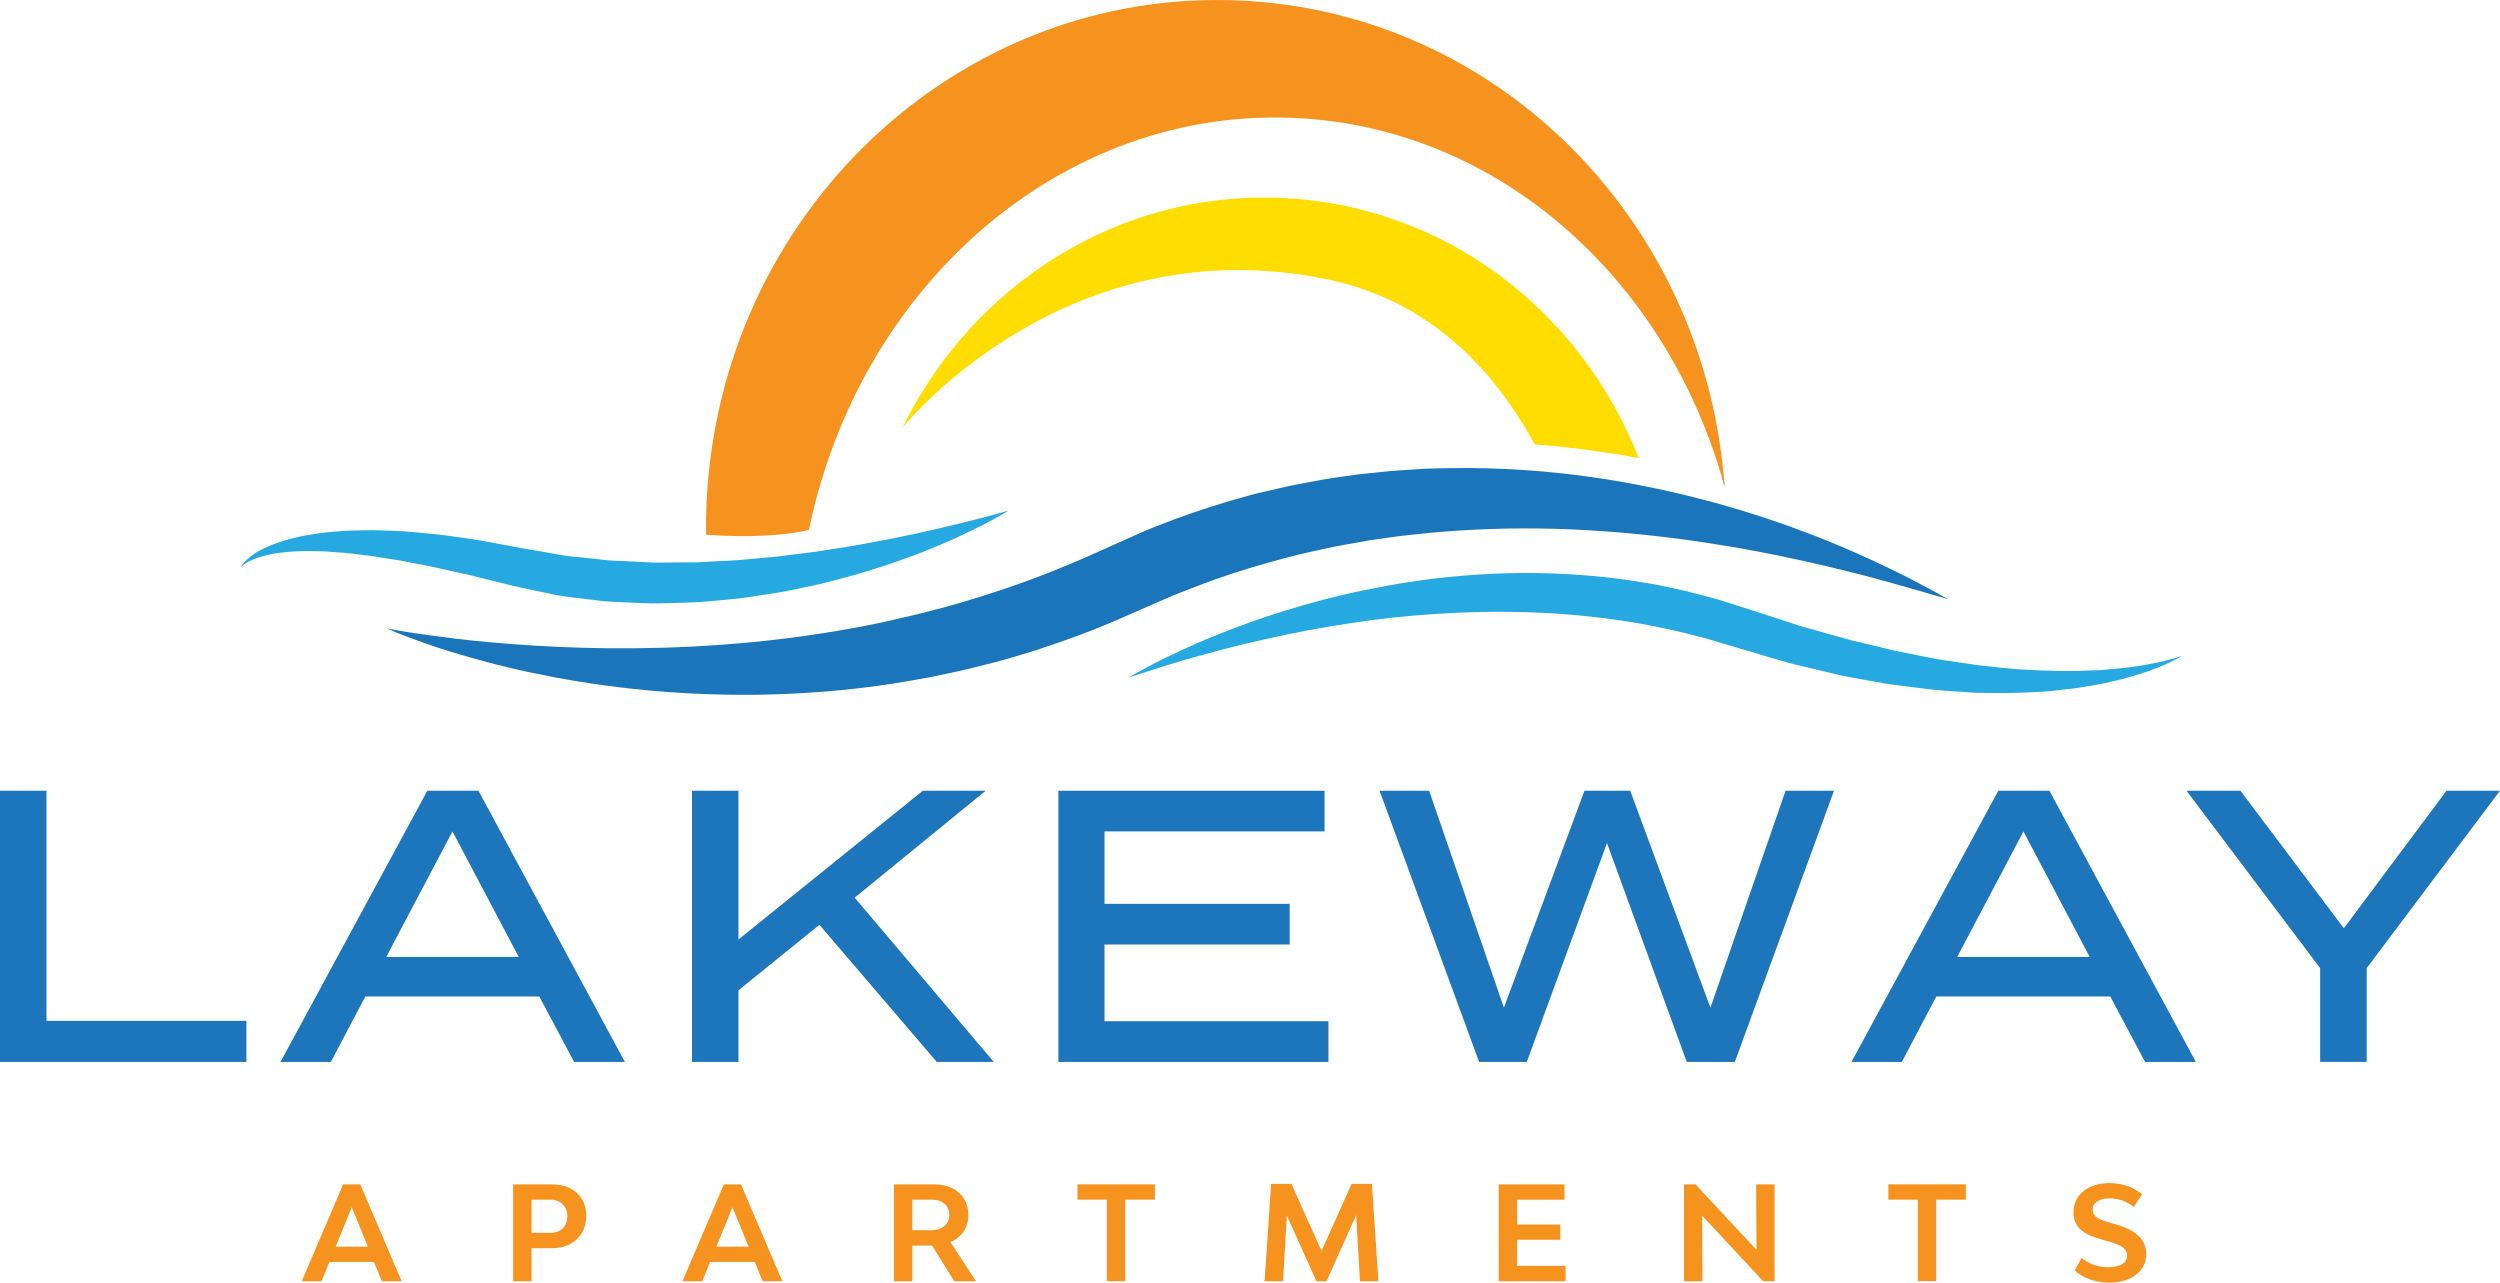 <?xml version="1.0" encoding="UTF-8"?>
<svg id="Layer_1" data-name="Layer 1" xmlns="http://www.w3.org/2000/svg" viewBox="0 0 473.45 242.88">
  <defs>
    <style>
      .cls-1 {
        opacity: .99;
      }

      .cls-2 {
        fill: #26a9e0;
      }

      .cls-2, .cls-3, .cls-4, .cls-5 {
        stroke-width: 0px;
      }

      .cls-3 {
        fill: #1b75bb;
      }

      .cls-4 {
        fill: #f6921e;
      }

      .cls-5 {
        fill: #fd0;
      }
    </style>
  </defs>
  <g>
    <path class="cls-3" d="M73.32,119.03s1.17.23,3.37.59c2.19.38,5.44.8,9.54,1.33,4.11.5,9.11.94,14.83,1.31,5.72.35,12.17.58,19.18.51,14-.13,30.28-1.38,47.17-4.98,2.1-.49,4.22-.98,6.35-1.47,2.11-.56,4.26-1.06,6.39-1.67,4.26-1.22,8.52-2.57,12.77-4.06,4.25-1.5,8.45-3.21,12.63-5.01,2.14-.96,4.28-1.92,6.43-2.88l3.25-1.45c1.07-.48,2.15-.97,3.36-1.43,4.73-1.88,9.39-3.5,14.11-4.89,2.37-.66,4.72-1.41,7.12-1.9,2.39-.55,4.76-1.13,7.16-1.54,1.19-.22,2.39-.45,3.57-.67,1.19-.22,2.39-.36,3.58-.55,1.19-.16,2.38-.33,3.57-.49,1.19-.12,2.37-.24,3.56-.36,2.36-.27,4.72-.41,7.05-.55,2.33-.19,4.66-.17,6.96-.22,9.2-.12,18.06.54,26.34,1.73,8.29,1.19,16,2.88,23,4.79,7,1.92,13.28,4.06,18.75,6.18,5.47,2.1,10.12,4.23,13.9,6.03,3.79,1.78,6.67,3.38,8.65,4.42,1.96,1.09,3,1.67,3,1.67,0,0-1.15-.33-3.3-.96-2.14-.65-5.3-1.52-9.28-2.64-4-1.1-8.87-2.32-14.47-3.57-5.6-1.25-11.93-2.5-18.86-3.54-6.92-1.05-14.44-1.9-22.38-2.35-7.94-.47-16.31-.47-24.89.1-2.14.17-4.31.31-6.47.56-2.17.22-4.35.44-6.53.78-1.09.15-2.18.31-3.28.46-1.09.2-2.18.4-3.28.59-1.09.2-2.2.36-3.29.59-1.09.23-2.18.47-3.28.7-4.39.93-8.74,2.14-13.07,3.43-4.34,1.31-8.63,2.86-12.71,4.5-1.02.36-2.11.84-3.2,1.32l-3.26,1.42c-2.19.96-4.38,1.92-6.56,2.87-4.51,1.93-9.11,3.58-13.7,5.1-2.29.79-4.62,1.41-6.91,2.1-2.3.66-4.63,1.18-6.92,1.77-2.3.56-4.61,1-6.89,1.5-2.29.45-4.58.8-6.83,1.19-9.06,1.43-17.9,2.06-26.25,2.18-8.36.1-16.23-.34-23.44-1.12-7.21-.78-13.75-1.89-19.49-3.12-5.74-1.21-10.66-2.59-14.67-3.81-4.02-1.2-7.1-2.38-9.2-3.17-2.09-.81-3.17-1.33-3.17-1.33h0Z"/>
    <path class="cls-2" d="M213.68,128.31s.18-.09.52-.28c.34-.19.84-.47,1.5-.84,1.33-.71,3.26-1.79,5.8-2.99,2.54-1.21,5.65-2.66,9.31-4.1,3.65-1.46,7.82-3.01,12.46-4.42,4.64-1.44,9.72-2.83,15.19-3.93,5.47-1.12,11.3-2.09,17.39-2.62,6.09-.56,12.44-.77,18.89-.5,6.45.24,12.99.99,19.46,2.2l4.82,1.05c1.6.37,3.18.82,4.77,1.23,1.6.39,3.14.93,4.7,1.41,1.5.48,3,.96,4.49,1.44,1.5.48,2.99.96,4.47,1.44,1.48.47,2.96,1.02,4.41,1.41,2.9.82,5.75,1.62,8.56,2.41,2.86.69,5.68,1.32,8.43,2.02,2.77.58,5.49,1.08,8.14,1.61,2.67.4,5.26.78,7.77,1.15,2.52.25,4.96.56,7.31.74,4.69.27,9.03.44,12.86.27.96-.04,1.89-.08,2.79-.11.89-.08,1.75-.15,2.58-.22,1.67-.1,3.17-.36,4.55-.53,1.37-.22,2.58-.46,3.64-.66,1.05-.25,1.96-.43,2.67-.65,1.45-.38,2.19-.69,2.19-.69,0,0-.17.12-.51.3-.34.2-.84.48-1.53.8-1.36.66-3.41,1.55-6.11,2.4-1.36.39-2.86.89-4.53,1.25-.84.19-1.71.39-2.61.6-.91.15-1.86.31-2.83.48-1.95.38-4.05.56-6.26.82-1.11.16-2.25.19-3.41.25-1.17.05-2.36.11-3.58.17-2.44.05-4.98,0-7.62-.01-2.62-.16-5.34-.35-8.13-.58-2.77-.35-5.63-.67-8.54-1.07-2.89-.48-5.84-1.05-8.84-1.6-2.99-.71-6.02-1.43-9.09-2.17-3.03-.79-5.97-1.71-9-2.6-1.51-.45-3.03-.9-4.55-1.35-1.48-.42-2.93-.92-4.44-1.27-1.5-.37-2.99-.79-4.5-1.12l-4.55-.96c-6.09-1.18-12.26-1.91-18.37-2.31-6.11-.38-12.17-.41-18.02-.16-5.86.27-11.53.74-16.89,1.46-5.35.75-10.41,1.59-15.06,2.54-4.64.97-8.89,1.95-12.64,2.92-3.74.99-7,1.9-9.67,2.72-2.66.83-4.77,1.48-6.19,1.96-1.42.48-2.19.71-2.19.71h0Z"/>
    <path class="cls-2" d="M326.6,92.11c-.15-.58-.32-1.15-.5-1.72.12.03.25.07.37.12.05.53.1,1.07.13,1.6h0Z"/>
    <path class="cls-2" d="M190.99,96.69s-.49.32-1.45.87c-.96.53-2.36,1.36-4.21,2.25-1.84.93-4.1,2-6.73,3.14-1.33.54-2.74,1.12-4.23,1.74-1.52.55-3.11,1.14-4.77,1.74-3.35,1.13-7.01,2.32-10.96,3.31-.98.26-1.98.52-3,.78-1.02.22-2.06.44-3.1.67-2.09.44-4.23.93-6.44,1.23-2.2.33-4.44.73-6.73.97-2.29.22-4.61.45-6.95.64-2.35.1-4.72.18-7.1.22l-1.79.03-1.79-.07-3.59-.14c-1.2-.07-2.4-.1-3.59-.2-1.19-.14-2.38-.28-3.57-.42-2.37-.31-4.75-.5-7.06-1.06-1.16-.24-2.32-.48-3.47-.72-1.12-.25-2.24-.49-3.36-.74-2.18-.54-4.34-1.07-6.46-1.6-2.13-.59-4.14-.92-6.15-1.41-1-.22-1.99-.48-2.98-.66-.99-.19-1.97-.38-2.93-.56-.97-.19-1.92-.38-2.85-.56-.94-.14-1.87-.29-2.78-.43-.91-.15-1.81-.29-2.69-.44-.88-.1-1.74-.2-2.59-.3-.85-.1-1.68-.22-2.5-.29-.81-.05-1.6-.11-2.38-.16-1.56-.16-3.01-.12-4.4-.16-1.38-.03-2.66.1-3.87.15-1.17.15-2.29.22-3.24.46-.98.17-1.81.46-2.56.67-.71.28-1.34.52-1.79.8-.94.52-1.33.98-1.33.98,0,0,.24-.56,1.06-1.34.81-.78,2.18-1.79,4.14-2.59.96-.47,2.08-.79,3.29-1.2.61-.19,1.25-.32,1.92-.49.67-.15,1.37-.35,2.09-.44,1.44-.23,2.99-.51,4.62-.62.82-.07,1.66-.14,2.51-.21.86-.05,1.73-.05,2.63-.08.9-.01,1.81-.03,2.75-.05.93.03,1.87.06,2.83.09.96.04,1.94.08,2.94.12.99.09,1.99.17,3,.26,2.03.17,4.12.38,6.25.7,1.07.15,2.14.31,3.23.46,1.1.15,2.18.33,3.25.53,2.14.4,4.33.81,6.54,1.23,1.09.18,2.19.37,3.3.55,1.08.19,2.17.38,3.25.58,2.16.47,4.41.54,6.64.83l3.35.37c1.12.09,2.25.1,3.38.16l3.38.17,1.69.09h1.69c2.26-.03,4.5-.04,6.73-.05,2.23-.14,4.45-.24,6.64-.34,2.19-.12,4.35-.4,6.48-.56,2.14-.14,4.21-.5,6.27-.72,1.03-.13,2.04-.25,3.04-.38,1-.16,1.98-.32,2.95-.47,3.9-.56,7.57-1.28,10.97-1.92,1.7-.35,3.32-.68,4.87-1,1.54-.35,3.01-.68,4.38-.99,2.74-.66,5.16-1.21,7.13-1.74,1.97-.51,3.53-.92,4.58-1.22,1.06-.3,1.62-.46,1.62-.46h0Z"/>
    <path class="cls-4" d="M326.6,92.11c-.15-.58-.32-1.15-.5-1.72-11.14-38.16-42.66-66.36-81-68.06-44.11-1.96-82.35,31.76-91.91,78.04-6.8,1.55-15.42,1.2-19.47.9-.03-1.95,0-3.9.08-5.88C136.25,40.39,181.44-2.29,234.73.1c48.87,2.18,87.55,41.47,91.74,90.41.05.53.1,1.07.13,1.6Z"/>
    <path class="cls-5" d="M310.35,86.76c-2.68-.5-5.36-.95-8.03-1.33-3.88-.55-7.78-.98-11.68-1.27-7.81-14.36-20.02-27.22-39.06-31.21-49.25-10.33-79.79,26.95-80.67,28.05,13.19-26.95,40.78-44.91,71.86-43.51,30.93,1.38,56.72,21.49,67.58,49.27Z"/>
  </g>
  <g class="cls-1">
    <path class="cls-3" d="M46.66,193.33v7.78H0v-51.36h8.8v43.58h37.86Z"/>
    <path class="cls-3" d="M102.13,188.71h-32.94l-6.53,12.4h-9.54l27.81-51.36h9.68l27.73,51.36h-9.61l-6.6-12.4h0ZM98.24,181.23l-12.55-23.77-12.55,23.77h25.09Z"/>
    <path class="cls-3" d="M177.41,201.11l-22.23-25.97-15.33,12.4v13.57h-8.8v-51.36h8.8v28.17l34.92-28.17h11.89l-24.8,20.25,26.34,31.11h-10.79,0Z"/>
    <path class="cls-3" d="M251.58,193.41v7.7h-51.14v-51.36h50.4v7.7h-41.67v13.72h35.07v7.7h-35.07v14.53h42.41Z"/>
    <path class="cls-3" d="M347.32,149.75l-18.78,51.36h-9.1l-15.11-41.45-15.19,41.45h-9.02l-18.86-51.36h9.39l14.16,41.09,15.26-41.09h8.66l15.19,41.09,14.23-41.09h9.17Z"/>
    <path class="cls-3" d="M399.64,188.71h-32.94l-6.53,12.4h-9.54l27.81-51.36h9.68l27.73,51.36h-9.61l-6.6-12.4ZM395.75,181.23l-12.55-23.77-12.55,23.77h25.09Z"/>
    <path class="cls-3" d="M424.29,149.75l19.59,26.04,19.44-26.04h10.12l-25.24,33.6v17.75h-8.81v-17.75l-25.31-33.6h10.2Z"/>
  </g>
  <g>
    <path class="cls-4" d="M70.83,238.99h-8.45l-1.49,3.64h-3.74l7.83-18.33h3.25l7.83,18.33h-3.74l-1.49-3.64h0ZM69.67,236.09l-3.05-7.46-3.05,7.46h6.1,0Z"/>
    <path class="cls-4" d="M111.03,230.22c0,3.69-2.6,6.17-6.54,6.17h-3.82v6.24h-3.49v-18.33h7.43c3.87,0,6.42,2.38,6.42,5.92h0ZM107.44,230.34c0-1.88-1.26-3.15-3.2-3.15h-3.57v6.29h3.57c1.98,0,3.2-1.26,3.2-3.15h0Z"/>
    <path class="cls-4" d="M142.93,238.99h-8.45l-1.49,3.64h-3.74l7.83-18.33h3.25l7.83,18.33h-3.74l-1.49-3.64h0ZM141.77,236.09l-3.05-7.46-3.05,7.46h6.1,0Z"/>
    <path class="cls-4" d="M176.52,235.89h-3.74v6.74h-3.49v-18.33h7.68c3.87,0,6.42,2.33,6.42,5.8,0,2.38-1.26,4.21-3.39,5.13l4.83,7.41h-4.11l-4.19-6.74h0ZM172.78,232.99h3.54c2.08,0,3.47-1.16,3.47-2.9s-1.29-2.9-3.22-2.9h-3.79v5.8Z"/>
    <path class="cls-4" d="M218.71,227.19h-5.6v15.43h-3.49v-15.43h-5.57v-2.9h14.67v2.9h0Z"/>
    <path class="cls-4" d="M257.55,242.63l-.72-12.51-5.6,12.51h-1.93l-5.6-12.46-.72,12.46h-3.49l1.24-18.43h3.84l5.7,12.71,5.7-12.71h3.84l1.24,18.43h-3.49,0Z"/>
    <path class="cls-4" d="M296.48,239.73v2.9h-12.66v-18.33h12.46v2.9h-8.97v4.71h8.18v2.87h-8.18v4.95h9.17Z"/>
    <path class="cls-4" d="M318.92,224.3h2.18l11.55,12.41-.07-12.41h3.49v18.33h-2.16l-11.55-12.41.05,12.41h-3.49v-18.33h0Z"/>
    <path class="cls-4" d="M372.28,227.19h-5.6v15.43h-3.49v-15.43h-5.57v-2.9h14.67v2.9h0Z"/>
    <path class="cls-4" d="M392.91,240.57l1.31-2.35c1.56,1.29,3.3,1.76,4.98,1.76,2.3,0,3.64-.79,3.64-2.2,0-1.49-1.54-2.13-3.84-2.77l-1.04-.3c-3.02-.82-5.28-2.08-5.28-5.08,0-3.34,2.7-5.57,6.79-5.57,2.35,0,4.43.69,6.2,2.1l-1.56,2.43c-1.36-1.09-2.82-1.64-4.61-1.64-1.93,0-3.2.82-3.2,2.11,0,1.46,1.46,1.98,3.27,2.5l1.07.3c2.82.77,5.82,2.3,5.82,5.6s-2.82,5.43-7.04,5.43c-2.53,0-4.88-.79-6.51-2.3h0Z"/>
  </g>
</svg>
